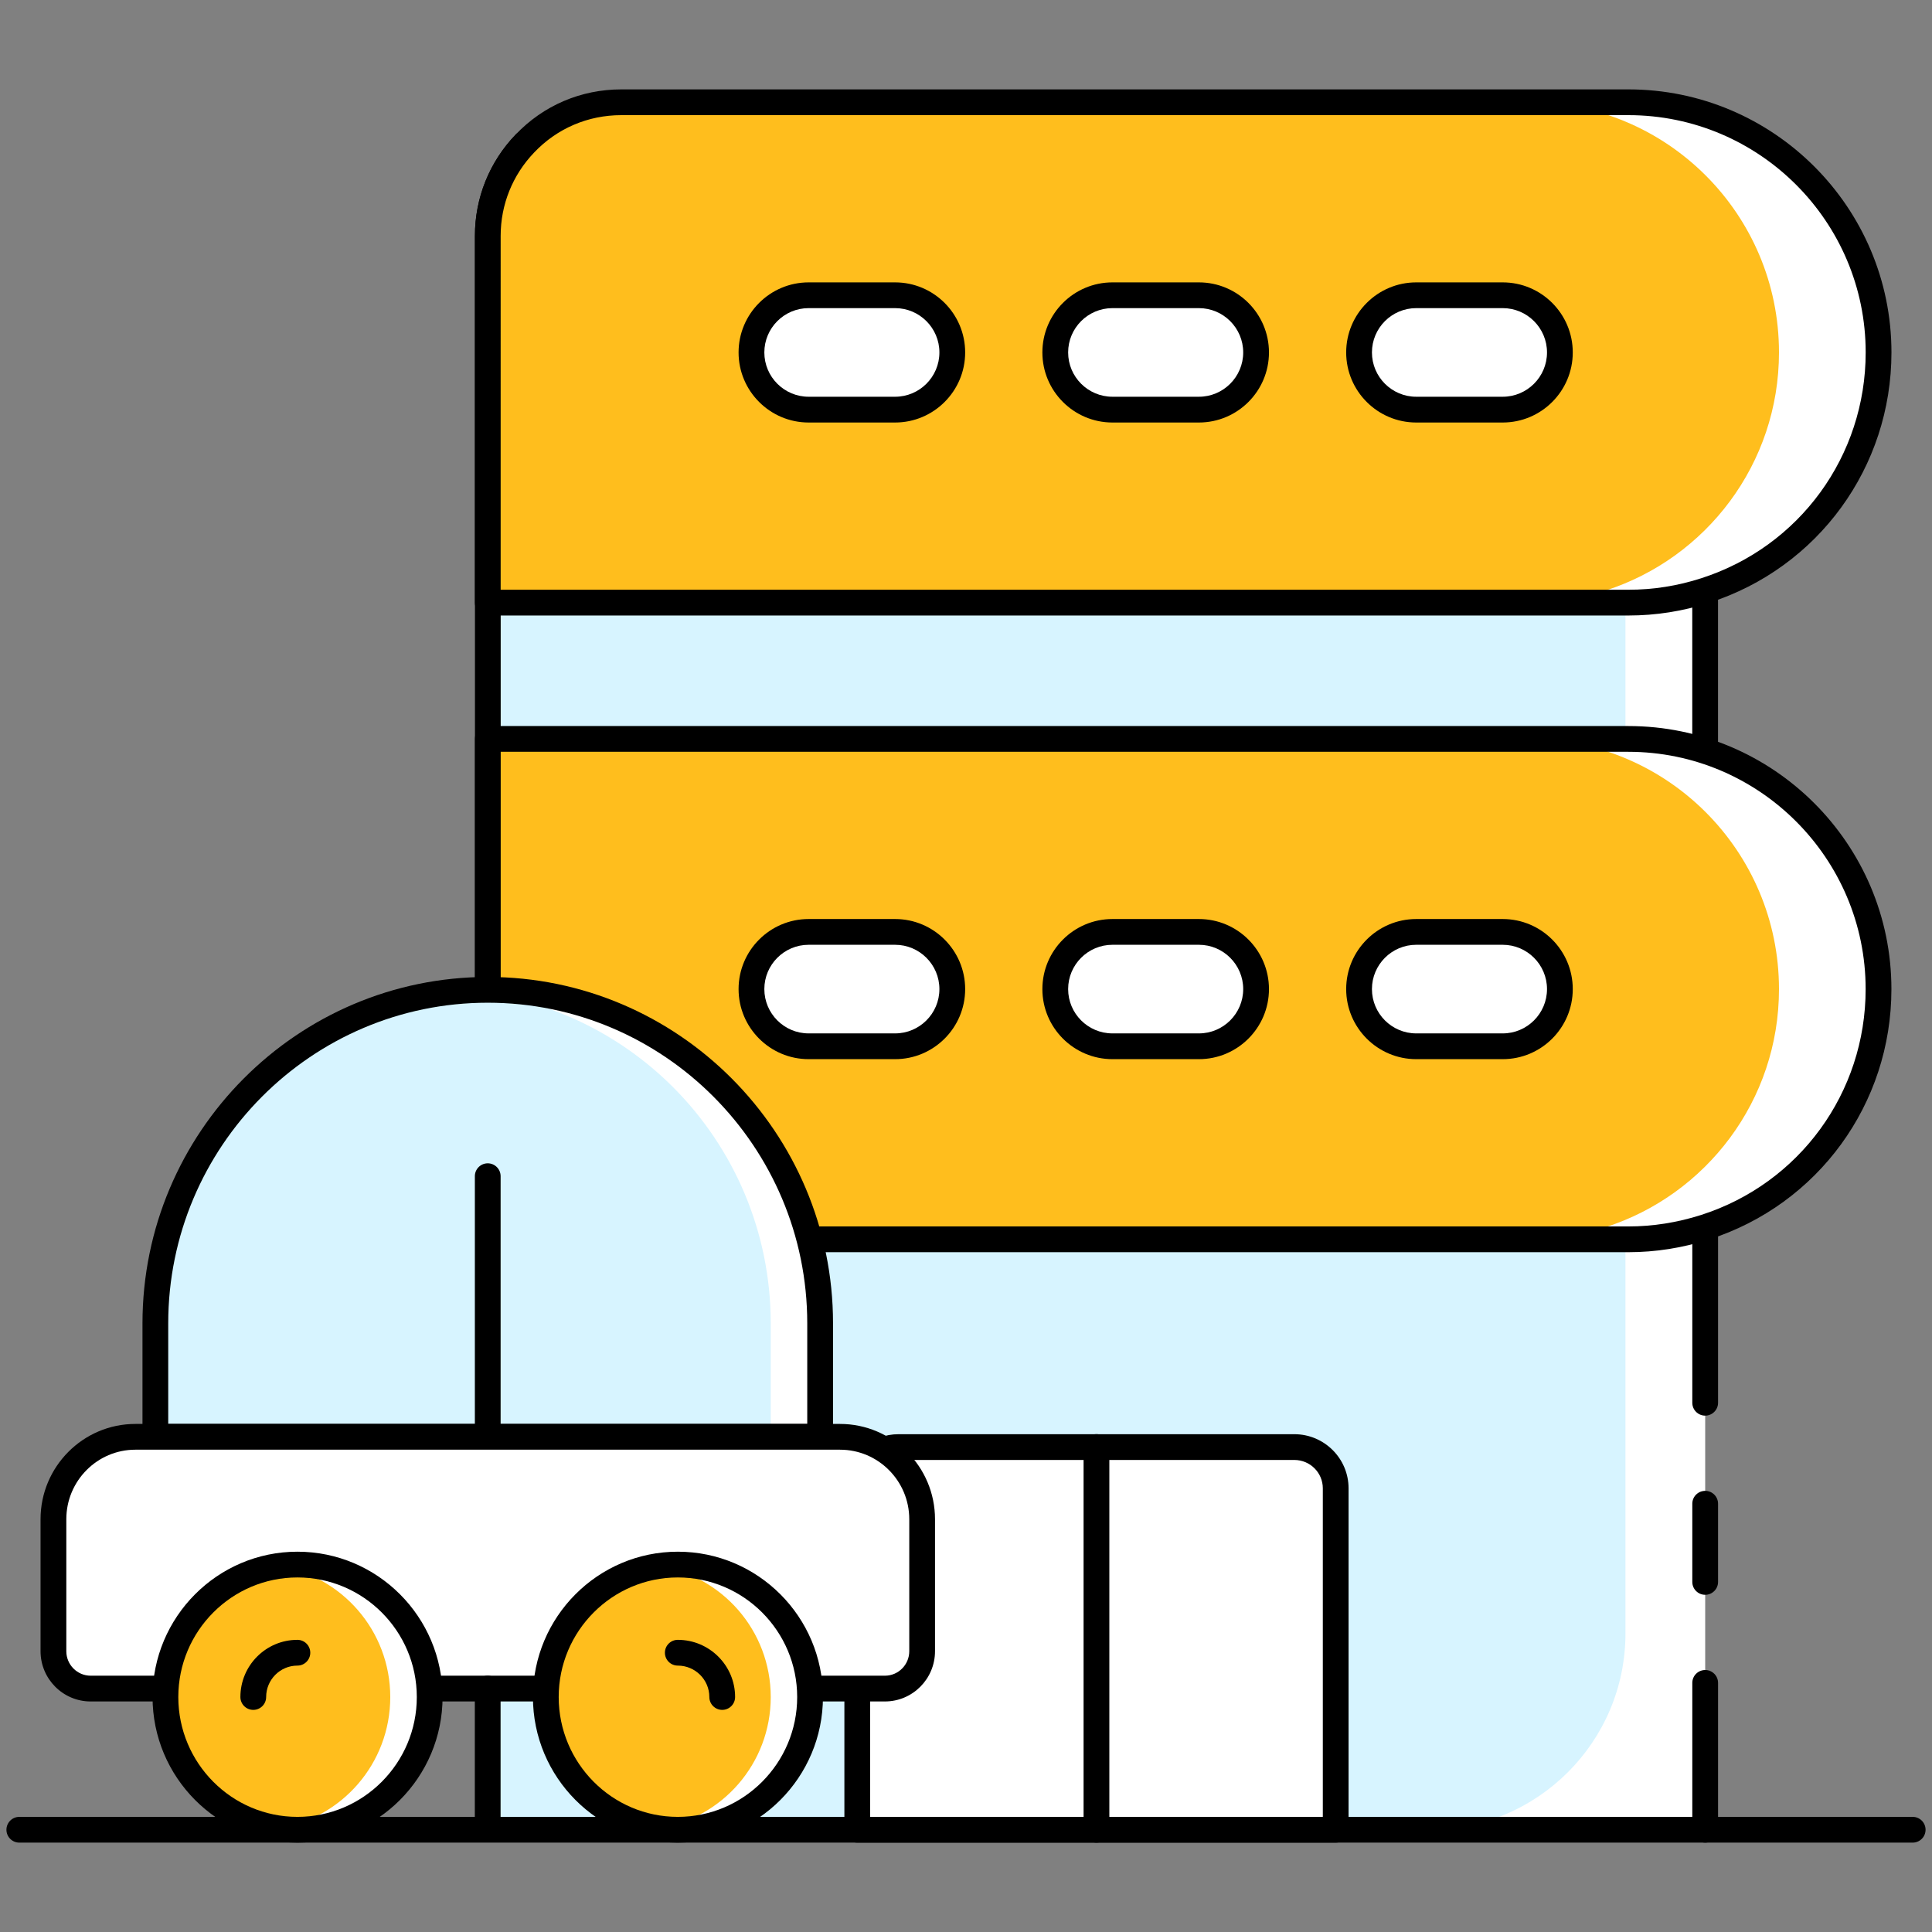 <svg id="Layer_1" enable-background="new 0 0 150 150" viewBox="0 0 150 150" xmlns="http://www.w3.org/2000/svg"><rect x="0" y="0" width="150" height="150" fill="#808080" stroke="none"/><g><path d="m132.39 8.99v133.07h-94.52v-121.65c0-6.31 5.11-11.42 11.42-11.42z" fill="#fff"/></g><g><path d="m126.2 8.99v117.83c0 8.41-6.83 15.24-15.25 15.24h-73.08v-121.65c0-6.31 5.11-11.42 11.42-11.42z" fill="#d7f4ff"/></g><g><path d="m148.5 143.061h-147c-.553 0-1-.448-1-1s.447-1 1-1h147c.553 0 1 .448 1 1s-.447 1-1 1z"/></g><g><path d="m132.387 59.31c-.553 0-1-.448-1-1v-12.462c0-.552.447-1 1-1s1 .448 1 1v12.462c0 .552-.448 1-1 1z"/></g><g><path d="m132.39 109.91c-.553 0-1-.448-1-1v-13.63c0-.552.447-1 1-1s1 .448 1 1v13.63c0 .552-.448 1-1 1z"/></g><g><path d="m132.39 143.06c-.553 0-1-.448-1-1v-11.4c0-.552.447-1 1-1s1 .448 1 1v11.4c0 .552-.448 1-1 1z"/></g><g><path d="m132.39 123.82c-.553 0-1-.448-1-1v-6.07c0-.552.447-1 1-1s1 .448 1 1v6.07c0 .552-.448 1-1 1z"/></g><g><path d="m37.875 77.854c-.553 0-1-.448-1-1v-58.548c0-2.941 1.121-5.73 3.157-7.855.382-.399 1.016-.412 1.413-.03.399.382.413 1.015.03 1.414-1.677 1.75-2.601 4.048-2.601 6.471v58.548c.001.552-.446 1-.999 1z"/></g><g><path d="m145.85 27.36c0 8.65-5.65 15.98-13.46 18.49-1.88.61-3.88.94-5.96.94h-88.56v-28.48c0-2.78 1.1-5.31 2.88-7.17 1.88-1.97 4.54-3.2 7.49-3.2h78.19c10.73 0 19.42 8.69 19.42 19.42z" fill="#fff"/></g><g><path d="m145.85 76.8c0 8.64-5.64 15.97-13.47 18.48-1.88.6-3.87.94-5.96.94h-63.57l-24.98-19.37v-19.48h88.55c10.74 0 19.43 8.7 19.43 19.43z" fill="#fff"/></g><g><path d="m138.12 27.36c0 8.65-5.65 15.98-13.47 18.49-1.88.61-3.87.94-5.95.94h-80.83v-28.48c0-2.78 1.1-5.31 2.88-7.17 1.88-1.97 4.54-3.2 7.49-3.2h70.46c10.73 0 19.42 8.69 19.42 19.42z" fill="#ffbe1d"/></g><g><path d="m138.12 76.8c0 8.64-5.65 15.97-13.47 18.48-1.88.6-3.88.94-5.96.94h-55.84l-24.98-19.37v-19.48h80.82c10.74 0 19.43 8.7 19.43 19.43z" fill="#ffbe1d"/></g><g><path d="m126.428 47.788h-88.557c-.553 0-1-.448-1-1v-28.48c0-2.942 1.123-5.733 3.162-7.857 2.152-2.263 5.068-3.511 8.207-3.511h78.188c11.262 0 20.424 9.162 20.424 20.424 0 8.907-5.69 16.718-14.159 19.437-2.023.654-4.132.987-6.265.987zm-87.557-2h87.557c1.924 0 3.825-.3 5.65-.891 7.642-2.453 12.773-9.499 12.773-17.533 0-10.159-8.265-18.424-18.424-18.424h-78.187c-2.586 0-4.986 1.027-6.761 2.893-1.684 1.754-2.608 4.053-2.608 6.476z"/></g><g><path d="m126.423 97.221h-63.569c-.553 0-1-.448-1-1s.447-1 1-1h63.568c1.9 0 3.804-.3 5.657-.893 7.637-2.451 12.769-9.497 12.769-17.532 0-10.16-8.266-18.426-18.426-18.426h-87.547v18.484c0 .552-.447 1-1 1s-1-.448-1-1v-19.484c0-.552.447-1 1-1h88.548c11.263 0 20.426 9.163 20.426 20.426 0 8.908-5.689 16.719-14.158 19.437-2.053.656-4.162.988-6.268.988z"/></g><g><path d="m73.935 27.363c0 2.452-1.988 4.44-4.44 4.44h-6.712c-2.452 0-4.44-1.988-4.44-4.44 0-2.452 1.988-4.44 4.44-4.44h6.712c2.452 0 4.44 1.988 4.44 4.44z" fill="#fff"/></g><g><path d="m97.522 27.363c0 2.452-1.988 4.44-4.44 4.44h-6.712c-2.452 0-4.44-1.988-4.44-4.44 0-2.452 1.988-4.44 4.44-4.44h6.712c2.452 0 4.44 1.988 4.44 4.44z" fill="#fff"/></g><g><path d="m121.109 27.363c0 2.452-1.988 4.44-4.44 4.44h-6.712c-2.452 0-4.44-1.988-4.44-4.44 0-2.452 1.988-4.44 4.44-4.44h6.712c2.452 0 4.44 1.988 4.44 4.44z" fill="#fff"/></g><g><path d="m73.935 76.793c0 2.452-1.988 4.44-4.44 4.44h-6.712c-2.452 0-4.44-1.988-4.44-4.44 0-2.452 1.988-4.44 4.44-4.44h6.712c2.452 0 4.44 1.988 4.44 4.44z" fill="#fff"/></g><g><path d="m97.522 76.793c0 2.452-1.988 4.44-4.44 4.44h-6.712c-2.452 0-4.44-1.988-4.44-4.44 0-2.452 1.988-4.44 4.44-4.44h6.712c2.452 0 4.44 1.988 4.44 4.44z" fill="#fff"/></g><g><path d="m121.109 76.793c0 2.452-1.988 4.44-4.44 4.44h-6.712c-2.452 0-4.44-1.988-4.44-4.44 0-2.452 1.988-4.44 4.44-4.44h6.712c2.452 0 4.44 1.988 4.44 4.44z" fill="#fff"/></g><g><path d="m69.495 32.804h-6.712c-3 0-5.44-2.44-5.44-5.44s2.44-5.44 5.44-5.44h6.712c3 0 5.44 2.44 5.44 5.44.001 2.999-2.44 5.44-5.44 5.44zm-6.712-8.881c-1.897 0-3.44 1.543-3.44 3.44s1.543 3.44 3.44 3.44h6.712c1.897 0 3.44-1.543 3.44-3.44s-1.543-3.44-3.44-3.44z"/></g><g><path d="m93.082 32.804h-6.712c-3 0-5.44-2.44-5.44-5.44s2.44-5.44 5.44-5.44h6.712c3 0 5.44 2.44 5.44 5.44 0 2.999-2.44 5.44-5.44 5.44zm-6.712-8.881c-1.897 0-3.44 1.543-3.44 3.44s1.543 3.44 3.44 3.44h6.712c1.897 0 3.44-1.543 3.44-3.44s-1.543-3.44-3.44-3.44z"/></g><g><path d="m116.669 32.804h-6.712c-3 0-5.44-2.44-5.44-5.44s2.44-5.44 5.44-5.44h6.712c3 0 5.44 2.44 5.44 5.44 0 2.999-2.44 5.44-5.44 5.44zm-6.712-8.881c-1.897 0-3.44 1.543-3.44 3.44s1.543 3.44 3.44 3.44h6.712c1.897 0 3.44-1.543 3.44-3.44s-1.543-3.44-3.44-3.44z"/></g><g><path d="m69.495 82.233h-6.712c-3 0-5.44-2.44-5.44-5.44s2.44-5.44 5.44-5.44h6.712c3 0 5.44 2.44 5.44 5.44.001 3-2.44 5.44-5.44 5.44zm-6.712-8.88c-1.897 0-3.44 1.543-3.44 3.44s1.543 3.44 3.44 3.44h6.712c1.897 0 3.44-1.543 3.44-3.44s-1.543-3.44-3.44-3.44z"/></g><g><path d="m93.082 82.233h-6.712c-3 0-5.44-2.44-5.44-5.44s2.44-5.44 5.44-5.44h6.712c3 0 5.44 2.44 5.44 5.44s-2.44 5.44-5.44 5.44zm-6.712-8.88c-1.897 0-3.44 1.543-3.44 3.44s1.543 3.44 3.44 3.44h6.712c1.897 0 3.44-1.543 3.44-3.44s-1.543-3.44-3.44-3.44z"/></g><g><path d="m116.669 82.233h-6.712c-3 0-5.44-2.44-5.44-5.44s2.44-5.44 5.44-5.44h6.712c3 0 5.44 2.44 5.44 5.44s-2.44 5.44-5.44 5.44zm-6.712-8.88c-1.897 0-3.44 1.543-3.44 3.44s1.543 3.44 3.44 3.44h6.712c1.897 0 3.44-1.543 3.44-3.44s-1.543-3.44-3.44-3.44z"/></g><g><path d="m68.641 112.554c.349-.136.727-.204 1.124-.204h30.728c1.774 0 3.208 1.435 3.208 3.199v26.511h-37.144v-10.963" fill="#fff"/></g><g><path d="m103.702 143.061h-37.144c-.553 0-1-.448-1-1v-10.963c0-.552.447-1 1-1s1 .448 1 1v9.963h35.145v-25.511c0-1.212-.991-2.199-2.209-2.199h-30.728c-.274 0-.53.045-.761.135-.516.2-1.096-.054-1.295-.569-.2-.515.054-1.094.568-1.294.464-.181.964-.272 1.487-.272h30.728c2.321 0 4.209 1.883 4.209 4.199v26.511c0 .552-.447 1-1 1z"/></g><g><path d="m85.129 143.061c-.553 0-1-.448-1-1v-29.714c0-.552.447-1 1-1s1 .448 1 1v29.714c0 .552-.447 1-1 1z"/></g><g><path d="m63.68 102.75v8.8h-51.62v-8.8c0-13.66 10.53-24.84 23.89-25.82.63-.06 1.27-.08 1.92-.08 7.13 0 13.58 2.9 18.25 7.58 4.67 4.69 7.56 11.17 7.56 18.32z" fill="#fff"/></g><g><path d="m59.84 102.75v8.8h-47.78v-8.8c0-13.66 10.53-24.84 23.89-25.82 6.36.46 12.08 3.24 16.33 7.5 4.67 4.69 7.56 11.17 7.56 18.32z" fill="#d7f4ff"/></g><g><path d="m63.675 112.554h-51.613c-.553 0-1-.448-1-1v-8.807c0-14.831 12.025-26.896 26.807-26.896s26.807 12.066 26.807 26.896v8.807c-.001.552-.448 1-1.001 1zm-50.613-2h49.613v-7.807c0-13.728-11.128-24.896-24.807-24.896s-24.807 11.168-24.807 24.896v7.807z"/></g><g><path d="m37.868 112.554c-.553 0-1-.448-1-1v-20.234c0-.552.447-1 1-1s1 .448 1 1v20.234c0 .552-.447 1-1 1z"/></g><g><path d="m12.862 131.101h-5.824c-1.598 0-2.89-1.298-2.89-2.902v-10.249c0-3.54 2.848-6.397 6.364-6.397h54.707c3.516 0 6.376 2.857 6.376 6.397v10.25c0 1.601-1.295 2.902-2.89 2.902h-5.836" fill="#fff"/></g><g><path d="m68.705 132.101h-5.836c-.553 0-1-.448-1-1s.447-1 1-1h5.836c1.042 0 1.89-.853 1.89-1.901v-10.249c0-2.976-2.412-5.397-5.376-5.397h-54.707c-2.957 0-5.363 2.421-5.363 5.397v10.249c0 1.048.848 1.901 1.89 1.901h5.824c.553 0 1 .448 1 1s-.447 1-1 1h-5.825c-2.145 0-3.89-1.75-3.89-3.901v-10.249c0-4.079 3.303-7.397 7.363-7.397h54.707c4.067 0 7.376 3.318 7.376 7.397v10.249c.001 2.151-1.744 3.901-3.889 3.901z"/></g><g><path d="m42.395 132.101h-9.059c-.553 0-1-.448-1-1s.447-1 1-1h9.059c.553 0 1 .448 1 1s-.448 1-1 1z"/></g><g><path d="m33.36 131.76c0 5.69-4.59 10.3-10.27 10.3-.52 0-1.02-.04-1.52-.11-4.93-.74-8.73-5.02-8.73-10.19 0-5.16 3.8-9.44 8.73-10.18.5-.07 1-.11 1.52-.11 5.68 0 10.27 4.61 10.27 10.29z" fill="#fff"/></g><g><path d="m62.89 131.76c0 5.69-4.59 10.3-10.26 10.3-.52 0-1.03-.04-1.53-.12-4.93-.74-8.72-5.01-8.72-10.18 0-5.16 3.79-9.43 8.72-10.17.5-.08 1.01-.12 1.53-.12 5.67 0 10.26 4.61 10.26 10.29z" fill="#fff"/></g><g><path d="m30.3 131.76c0 5.17-3.79 9.45-8.73 10.19-4.93-.74-8.73-5.02-8.73-10.19 0-5.16 3.8-9.44 8.73-10.18 4.94.74 8.73 5.02 8.73 10.18z" fill="#ffbe1d"/></g><g><path d="m59.84 131.76c0 5.17-3.79 9.44-8.74 10.18-4.93-.74-8.72-5.01-8.72-10.18 0-5.16 3.79-9.43 8.72-10.17 4.95.73 8.74 5.01 8.74 10.17z" fill="#ffbe1d"/></g><g><path d="m23.093 143.061c-6.203 0-11.249-5.07-11.249-11.303 0-6.223 5.046-11.285 11.249-11.285 6.213 0 11.268 5.062 11.268 11.285-.001 6.232-5.055 11.303-11.268 11.303zm0-20.588c-5.1 0-9.249 4.166-9.249 9.285 0 5.129 4.149 9.303 9.249 9.303 5.11 0 9.268-4.173 9.268-9.303-.001-5.12-4.158-9.285-9.268-9.285z"/></g><g><path d="m19.664 132.755c-.553 0-1-.448-1-1 0-2.447 1.985-4.438 4.426-4.438.553 0 1 .448 1 1s-.447 1-1 1c-1.338 0-2.426 1.094-2.426 2.438 0 .552-.447 1-1 1z"/></g><g><path d="m52.626 143.061c-6.203 0-11.249-5.07-11.249-11.303 0-6.223 5.046-11.285 11.249-11.285 6.213 0 11.267 5.062 11.267 11.285 0 6.232-5.054 11.303-11.267 11.303zm0-20.588c-5.1 0-9.249 4.166-9.249 9.285 0 5.129 4.149 9.303 9.249 9.303 5.109 0 9.267-4.173 9.267-9.303 0-5.12-4.158-9.285-9.267-9.285z"/></g><g><path d="m56.073 132.755c-.553 0-1-.448-1-1 0-1.345-1.1-2.438-2.45-2.438-.553 0-1-.448-1-1s.447-1 1-1c2.454 0 4.45 1.991 4.45 4.438 0 .552-.447 1-1 1z"/></g><g><path d="m37.865 142.108c-.553 0-1-.448-1-1v-10.007c0-.552.447-1 1-1s1 .448 1 1v10.007c0 .553-.447 1-1 1z"/></g></svg>
